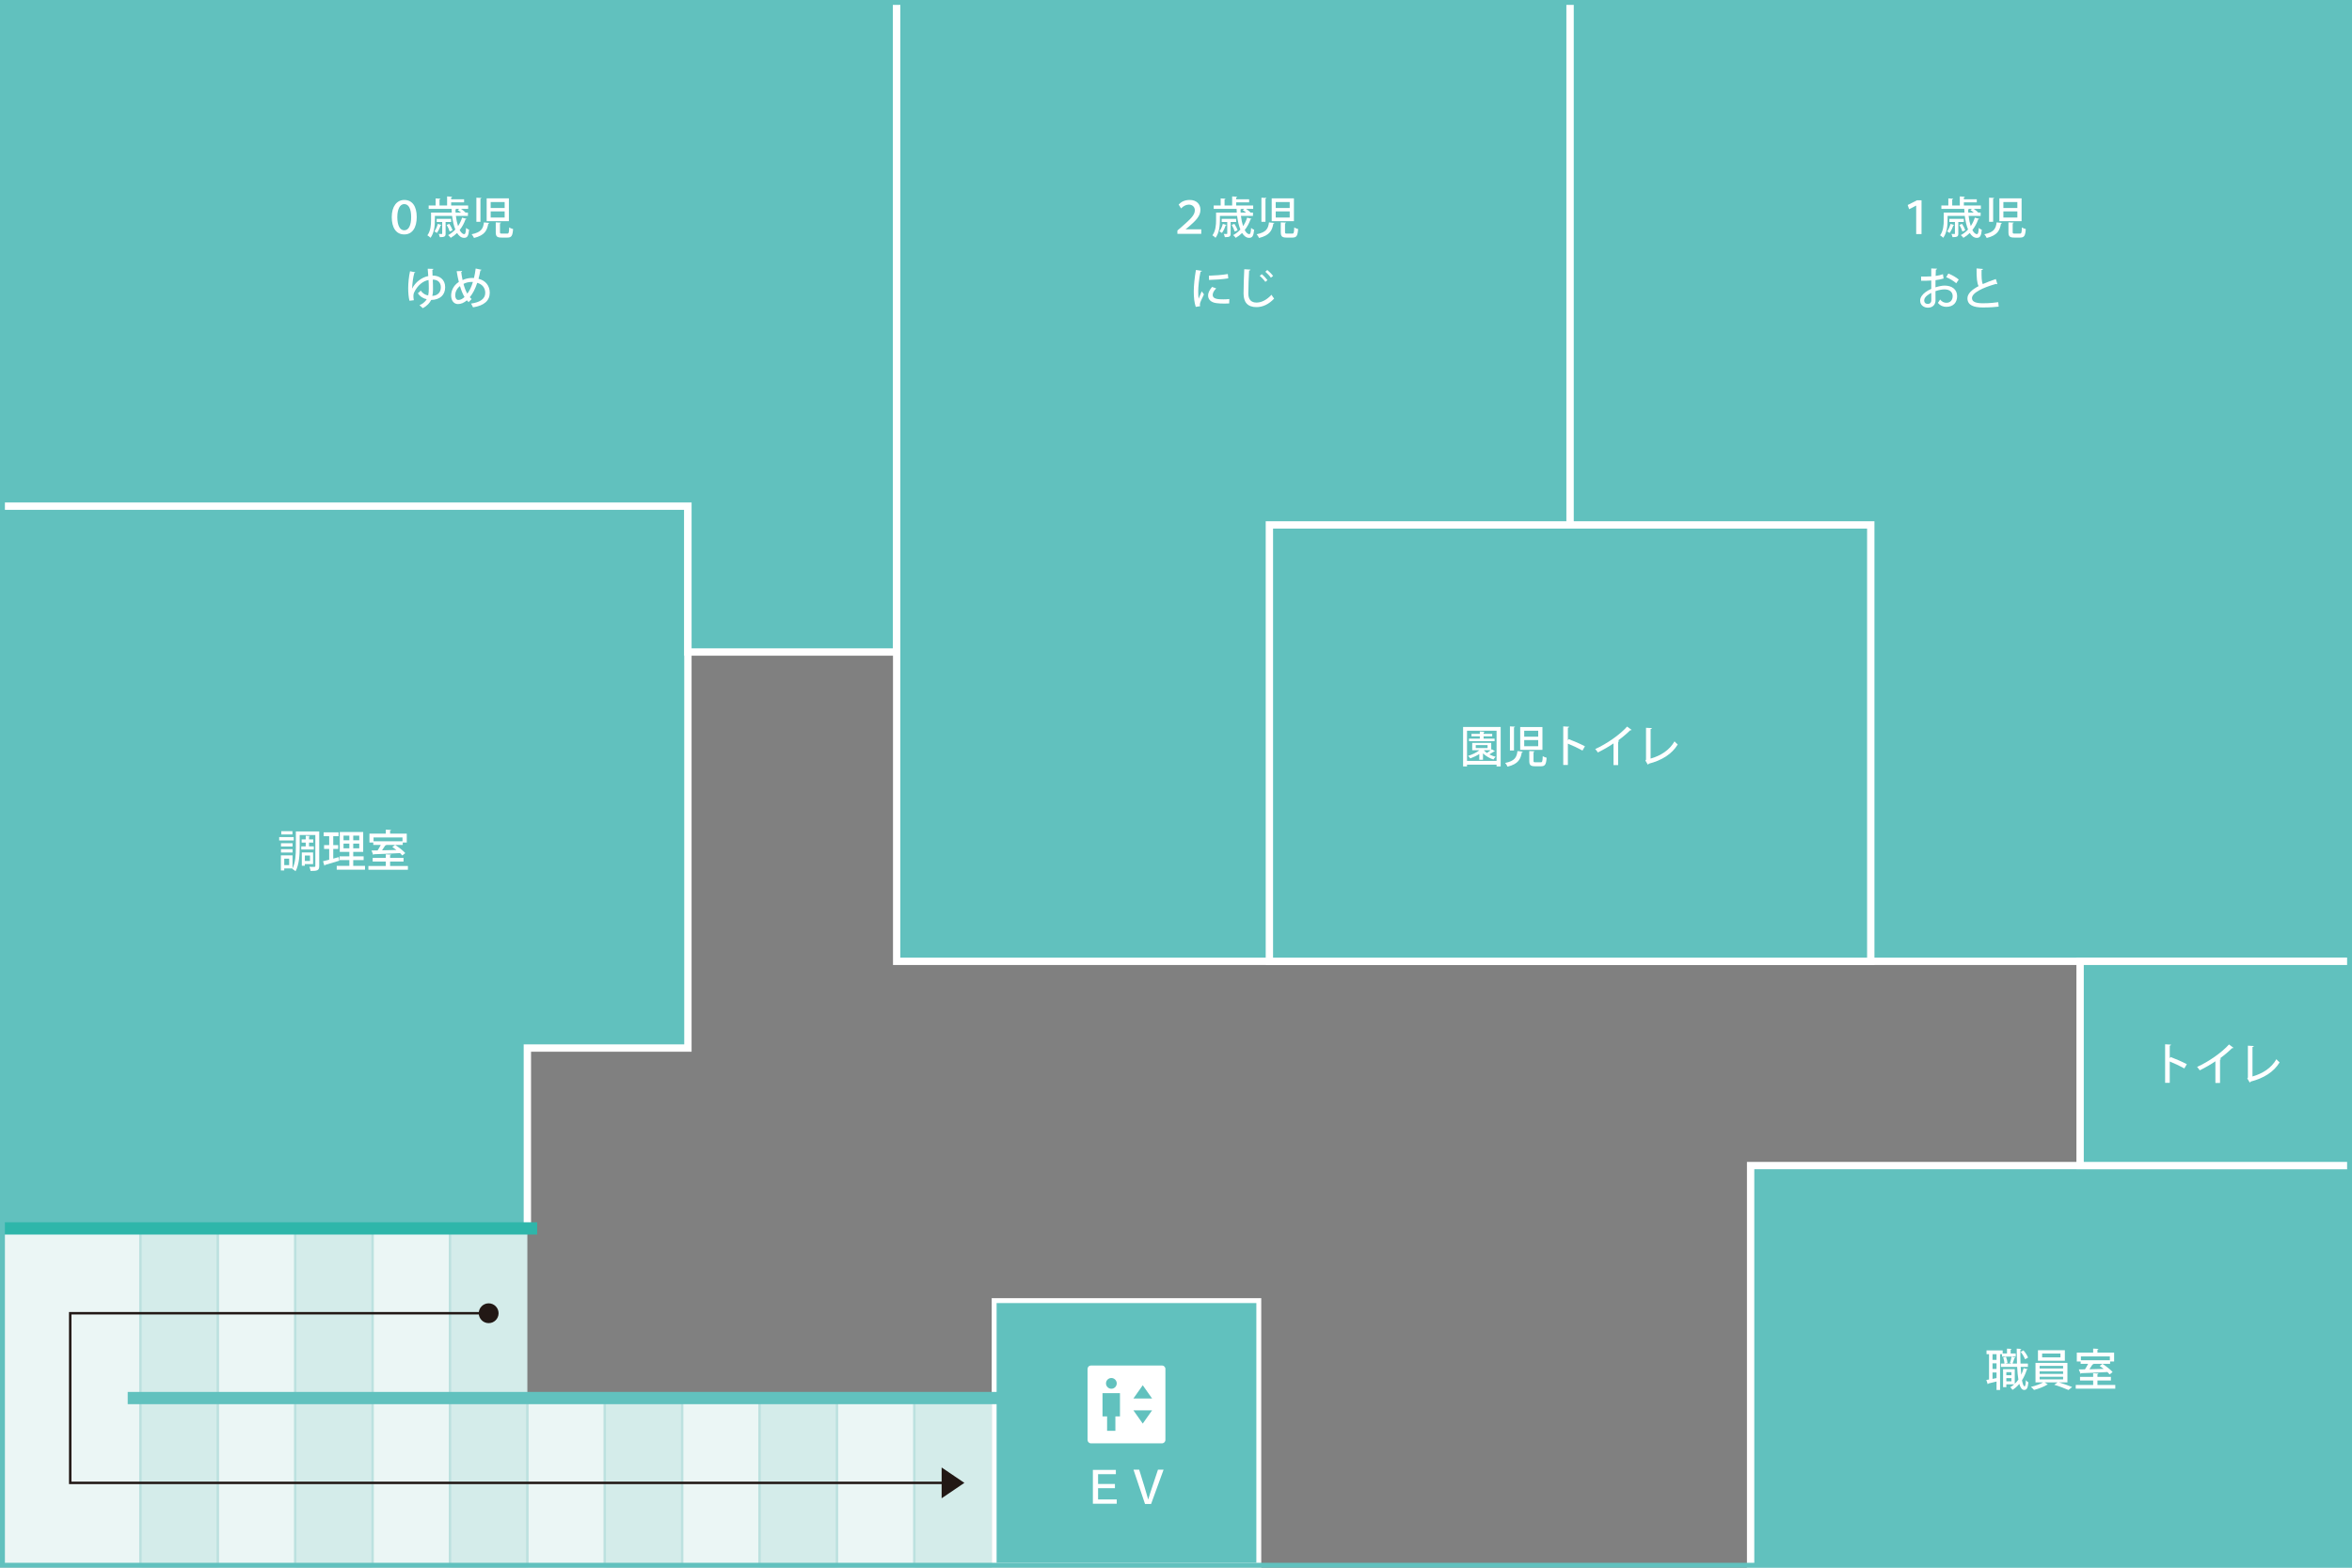 <svg version="1.1" id="レイヤー_1" xmlns="http://www.w3.org/2000/svg" xmlns:xlink="http://www.w3.org/1999/xlink" x="0px"
	 y="0px" width="960px" height="640px" viewBox="0 0 960 640" enable-background="new 0 0 960 640" xml:space="preserve">
<rect x="0" y="0" width="960" height="640" fill="#808080" stroke="none"/>
<rect x="405.775" y="530.978" fill="#61C1BE" width="108.022" height="108.022"/>
<path fill="#FFFFFF" d="M406.776,531.977h106.022V638H406.776V531.977z M404.775,640h110.022V529.978H404.775V640z"/>
<polygon fill="#61C1BE" points="0,206.636 0,501.494 215.253,501.494 215.253,427.862 280.781,427.862 280.781,206.636 "/>
<g>
	<defs>
		<rect id="SVGID_1_" width="960" height="640"/>
	</defs>
	<clipPath id="SVGID_2_">
		<use xlink:href="#SVGID_1_"  overflow="visible"/>
	</clipPath>
	<polygon clip-path="url(#SVGID_2_)" fill="none" stroke="#FFFFFF" stroke-width="3" stroke-miterlimit="10" points="
		215.253,427.862 280.781,427.862 280.781,206.636 0,206.636 0,501.494 215.253,501.494 	"/>
</g>
<rect x="373.189" y="570.747" fill="#D4ECEA" width="31.586" height="69.253"/>
<rect x="341.601" y="570.747" fill="#EBF6F5" width="31.587" height="69.253"/>
<rect x="310.014" y="570.747" fill="#D4ECEA" width="31.587" height="69.253"/>
<rect x="278.427" y="570.747" fill="#EBF6F5" width="31.587" height="69.253"/>
<rect x="246.84" y="570.747" fill="#D4ECEA" width="31.586" height="69.253"/>
<rect x="215.253" y="570.747" fill="#EBF6F5" width="31.587" height="69.253"/>
<rect x="183.666" y="501.495" fill="#D4ECEA" width="31.587" height="138.505"/>
<rect x="152.079" y="501.495" fill="#EBF6F5" width="31.586" height="138.505"/>
<rect x="120.492" y="501.495" fill="#D4ECEA" width="31.587" height="138.505"/>
<rect x="88.905" y="501.495" fill="#EBF6F5" width="31.587" height="138.505"/>
<rect x="57.317" y="501.495" fill="#D4ECEA" width="31.587" height="138.505"/>
<rect y="501.495" fill="#EBF6F5" width="57.317" height="138.505"/>
<polygon fill="#61C1BE" points="0,0 0,206.635 280.781,206.635 280.781,266.184 365.987,266.184 365.987,0 "/>
<g>
	<defs>
		<rect id="SVGID_3_" width="960" height="640"/>
	</defs>
	<clipPath id="SVGID_4_">
		<use xlink:href="#SVGID_3_"  overflow="visible"/>
	</clipPath>
	<polygon clip-path="url(#SVGID_4_)" fill="none" stroke="#FFFFFF" stroke-width="3" stroke-miterlimit="10" points="0,0 0,206.636 
		280.781,206.636 280.781,266.184 365.987,266.184 365.987,0 	"/>
</g>
<rect x="365.987" fill="#61C1BE" width="274.861" height="392.456"/>
<g>
	<defs>
		<rect id="SVGID_5_" width="960" height="640"/>
	</defs>
	<clipPath id="SVGID_6_">
		<use xlink:href="#SVGID_5_"  overflow="visible"/>
	</clipPath>
	
		<rect x="365.987" clip-path="url(#SVGID_6_)" fill="none" stroke="#FFFFFF" stroke-width="3" stroke-miterlimit="10" width="274.861" height="392.456"/>
</g>
<rect x="640.848" fill="#61C1BE" width="319.153" height="392.456"/>
<g>
	<defs>
		<rect id="SVGID_7_" width="960" height="640"/>
	</defs>
	<clipPath id="SVGID_8_">
		<use xlink:href="#SVGID_7_"  overflow="visible"/>
	</clipPath>
	
		<rect x="640.848" clip-path="url(#SVGID_8_)" fill="none" stroke="#FFFFFF" stroke-width="3" stroke-miterlimit="10" width="319.152" height="392.456"/>
</g>
<rect x="518.117" y="214.298" fill="#61C1BE" width="245.461" height="178.158"/>
<rect x="518.117" y="214.298" fill="none" stroke="#FFFFFF" stroke-width="3" stroke-miterlimit="10" width="245.461" height="178.158"/>
<rect x="714.54" y="475.842" fill="#61C1BE" width="245.461" height="164.158"/>
<g>
	<defs>
		<rect id="SVGID_9_" width="960" height="640"/>
	</defs>
	<clipPath id="SVGID_10_">
		<use xlink:href="#SVGID_9_"  overflow="visible"/>
	</clipPath>
	
		<rect x="714.539" y="475.842" clip-path="url(#SVGID_10_)" fill="none" stroke="#FFFFFF" stroke-width="3" stroke-miterlimit="10" width="245.461" height="164.158"/>
</g>
<rect x="849.021" y="392.456" fill="#61C1BE" width="110.979" height="83.386"/>
<g>
	<defs>
		<rect id="SVGID_11_" width="960" height="640"/>
	</defs>
	<clipPath id="SVGID_12_">
		<use xlink:href="#SVGID_11_"  overflow="visible"/>
	</clipPath>
	
		<rect x="849.021" y="392.456" clip-path="url(#SVGID_12_)" fill="none" stroke="#FFFFFF" stroke-width="3" stroke-miterlimit="10" width="110.979" height="83.386"/>
	
		<line clip-path="url(#SVGID_12_)" fill="none" stroke="#BCE1DF" stroke-miterlimit="10" x1="373.188" y1="570.747" x2="373.188" y2="640"/>
	
		<line clip-path="url(#SVGID_12_)" fill="none" stroke="#BCE1DF" stroke-miterlimit="10" x1="341.601" y1="570.747" x2="341.601" y2="640"/>
	
		<line clip-path="url(#SVGID_12_)" fill="none" stroke="#BCE1DF" stroke-miterlimit="10" x1="310.014" y1="570.747" x2="310.014" y2="640"/>
	
		<line clip-path="url(#SVGID_12_)" fill="none" stroke="#BCE1DF" stroke-miterlimit="10" x1="278.427" y1="570.747" x2="278.427" y2="640"/>
	
		<line clip-path="url(#SVGID_12_)" fill="none" stroke="#BCE1DF" stroke-miterlimit="10" x1="246.84" y1="570.747" x2="246.84" y2="640"/>
	
		<line clip-path="url(#SVGID_12_)" fill="none" stroke="#BCE1DF" stroke-miterlimit="10" x1="215.253" y1="570.394" x2="215.253" y2="640"/>
	
		<line clip-path="url(#SVGID_12_)" fill="none" stroke="#BCE1DF" stroke-miterlimit="10" x1="183.666" y1="501.494" x2="183.666" y2="640"/>
	
		<line clip-path="url(#SVGID_12_)" fill="none" stroke="#BCE1DF" stroke-miterlimit="10" x1="152.079" y1="501.494" x2="152.079" y2="640"/>
	
		<line clip-path="url(#SVGID_12_)" fill="none" stroke="#BCE1DF" stroke-miterlimit="10" x1="120.492" y1="501.494" x2="120.492" y2="640"/>
	
		<line clip-path="url(#SVGID_12_)" fill="none" stroke="#BCE1DF" stroke-miterlimit="10" x1="88.905" y1="501.494" x2="88.905" y2="640"/>
	
		<line clip-path="url(#SVGID_12_)" fill="none" stroke="#BCE1DF" stroke-miterlimit="10" x1="57.318" y1="501.494" x2="57.318" y2="640"/>
	<path clip-path="url(#SVGID_12_)" fill="#221815" d="M203.504,536.121c0,2.233-1.811,4.045-4.045,4.045s-4.045-1.812-4.045-4.045
		c0-2.234,1.811-4.045,4.045-4.045S203.504,533.887,203.504,536.121"/>
	<polyline clip-path="url(#SVGID_12_)" fill="none" stroke="#221815" stroke-miterlimit="10" points="199.459,536.121 
		28.659,536.121 28.659,605.374 388.981,605.374 	"/>
	<polygon clip-path="url(#SVGID_12_)" fill="#221815" points="393.628,605.374 384.336,611.666 384.336,599.082 	"/>
	
		<line clip-path="url(#SVGID_12_)" fill="none" stroke="#2EB6AA" stroke-width="5" stroke-miterlimit="10" x1="0" y1="501.494" x2="219.253" y2="501.494"/>
	<path clip-path="url(#SVGID_12_)" fill="#FFFFFF" d="M817.166,552.835h-0.811v14.603h-1.44v-3.439
		c-1.278,0.324-2.485,0.612-3.349,0.811c-0.02,0.162-0.146,0.252-0.253,0.288l-0.558-1.746c0.324-0.055,0.702-0.108,1.098-0.181
		v-10.335h-1.025v-1.53h6.59v1.242h1.765v-1.98l1.872,0.108c-0.018,0.144-0.108,0.233-0.378,0.27v1.603h2.07v1.278h-5.581V552.835z
		 M814.915,552.835h-1.639v2.323h1.639V552.835z M814.915,556.563h-1.639v2.321h1.639V556.563z M813.276,560.309v2.609l1.639-0.324
		v-2.285H813.276z M824.764,558.021c0.055,1.135,0.145,2.215,0.234,3.188c0.396-0.829,0.72-1.729,0.973-2.665l1.692,0.45
		c-0.055,0.126-0.198,0.18-0.414,0.198c-0.469,1.566-1.135,3.024-1.945,4.303c0.271,1.513,0.631,2.467,1.063,2.467
		c0.271,0,0.45-0.792,0.522-2.521c0.27,0.36,0.701,0.738,1.026,0.9c-0.252,2.376-0.648,3.097-1.747,3.097
		c-0.882,0-1.512-0.918-1.962-2.467c-0.811,0.954-1.729,1.782-2.773,2.431c-0.198-0.306-0.612-0.811-0.918-1.08
		c0.575-0.324,1.116-0.721,1.603-1.171h-3.205v1.152h-1.332v-7.346h4.771v5.978c0.54-0.504,1.025-1.08,1.476-1.709
		c-0.252-1.478-0.414-3.261-0.504-5.205h-6.626v-1.351h1.459c-0.036-0.684-0.252-1.71-0.522-2.502l1.134-0.271
		c0.324,0.792,0.559,1.854,0.611,2.539l-0.935,0.233h2.664c-0.288-0.09-0.72-0.233-0.738-0.233c0.253-0.721,0.541-1.819,0.667-2.558
		l1.566,0.379c-0.036,0.126-0.162,0.197-0.379,0.197c-0.197,0.612-0.504,1.567-0.792,2.215h1.818
		c-0.071-1.962-0.09-4.033-0.107-6.104l1.891,0.126c0,0.145-0.145,0.234-0.396,0.271c-0.036,1.926,0,3.871,0.054,5.707h3.025v1.351
		H824.764z M820.982,560.182h-2.07v1.261h2.07V560.182z M818.912,563.927h2.07v-1.313h-2.07V563.927z M825.898,551.287
		c0.792,0.882,1.548,2.106,1.872,2.935l-1.206,0.684c-0.324-0.846-1.063-2.124-1.801-3.024L825.898,551.287z"/>
	<path clip-path="url(#SVGID_12_)" fill="#FFFFFF" d="M843.844,564.341h-3.492c1.836,0.54,4.051,1.332,5.42,1.908l-1.495,1.206
		c-1.387-0.63-3.871-1.566-5.798-2.124l1.351-0.99h-5.312l1.351,0.882c-0.072,0.054-0.181,0.089-0.36,0.108
		c-1.171,0.756-3.476,1.639-5.294,2.105c-0.306-0.359-0.882-0.917-1.278-1.241c1.729-0.396,3.817-1.152,5.023-1.854h-3.15v-7.94
		h13.035V564.341z M842.8,555.518h-10.982v-4.303H842.8V555.518z M832.501,558.669h9.579v-1.044h-9.579V558.669z M832.501,560.884
		h9.579v-1.062h-9.579V560.884z M832.501,563.116h9.579v-1.08h-9.579V563.116z M840.999,552.565h-7.472v1.584h7.472V552.565z"/>
	<path clip-path="url(#SVGID_12_)" fill="#FFFFFF" d="M856.101,565.402h7.274v1.513h-16.133v-1.513h7.111v-1.818h-5.365v-1.494
		h5.365v-1.477l2.161,0.126c-0.019,0.145-0.126,0.252-0.414,0.288v1.063h5.491v1.494h-5.491V565.402z M849.24,556.778v-0.954h-1.566
		v-3.638h6.68v-1.638l2.161,0.126c-0.019,0.162-0.126,0.252-0.414,0.306v1.206h6.806v3.638h-1.639v0.954h-6.949l0.216,0.072
		c-0.054,0.107-0.198,0.18-0.433,0.18c-0.342,0.576-0.81,1.297-1.278,1.963c1.818-0.036,3.854-0.072,5.852-0.145
		c-0.558-0.432-1.116-0.846-1.656-1.206l1.135-0.847c1.458,0.919,3.276,2.323,4.141,3.331l-1.206,0.973
		c-0.234-0.288-0.559-0.612-0.918-0.973c-3.907,0.217-7.977,0.379-10.678,0.469c-0.036,0.144-0.144,0.233-0.27,0.252l-0.721-1.783
		l2.503-0.035c0.45-0.685,0.937-1.513,1.297-2.251H849.24z M861.16,553.753h-11.813v1.549h11.813V553.753z"/>
	<polygon clip-path="url(#SVGID_12_)" fill="#FFFFFF" points="782.12,83.951 782.066,83.951 779.239,85.41 778.646,83.699 
		782.444,81.771 784.299,81.771 784.299,95.564 782.12,95.564 	"/>
	<path clip-path="url(#SVGID_12_)" fill="#FFFFFF" d="M803.506,88.146c0.18,1.532,0.485,2.953,0.882,4.159
		c0.702-1.025,1.261-2.196,1.656-3.457l1.818,0.505c-0.035,0.126-0.198,0.199-0.432,0.199c-0.576,1.62-1.368,3.096-2.377,4.356
		c0.54,1.045,1.188,1.675,1.873,1.675c0.468,0,0.647-0.756,0.737-2.539c0.324,0.306,0.847,0.631,1.243,0.757
		c-0.252,2.61-0.774,3.295-2.071,3.295c-1.134,0-2.088-0.757-2.845-1.981c-0.792,0.774-1.656,1.44-2.593,1.981
		c-0.234-0.325-0.738-0.847-1.062-1.117c1.098-0.576,2.088-1.35,2.952-2.287c-0.63-1.53-1.08-3.457-1.332-5.546h-7.022v1.747
		c0,2.124-0.271,5.167-1.782,7.184c-0.252-0.288-0.937-0.828-1.278-1.008c1.351-1.837,1.494-4.357,1.494-6.194v-3.097h8.462
		c-0.035-0.486-0.071-0.99-0.089-1.494h-9.345V83.88h2.845v-2.881l1.998,0.126c-0.018,0.143-0.126,0.233-0.414,0.269v2.486h3.097
		v-3.692l2.089,0.126c-0.018,0.146-0.144,0.252-0.433,0.288v0.756h5.276v1.261h-5.276v1.261h6.933v1.404h-2.898
		c0.666,0.432,1.386,0.99,1.765,1.387l-0.126,0.107h1.17v1.368H803.506z M797.636,91.838c-0.036,0.126-0.162,0.179-0.36,0.179
		c-0.342,1.063-0.918,2.305-1.53,3.08c-0.234-0.18-0.702-0.487-1.009-0.649c0.576-0.72,1.081-1.908,1.387-3.042L797.636,91.838z
		 M801.561,90.632h-2.25v4.699c0,1.206-0.379,1.494-2.359,1.494c-0.071-0.395-0.27-0.936-0.45-1.314
		c0.559,0.018,1.045,0.018,1.207,0.018c0.18-0.018,0.216-0.055,0.216-0.216v-4.681h-2.269v-1.297h5.905V90.632z M800.858,91.406
		c0.522,0.81,1.081,1.926,1.278,2.628l-1.17,0.486c-0.198-0.719-0.702-1.872-1.225-2.718L800.858,91.406z M804.892,85.284h-1.17
		c-0.054,0.09-0.181,0.144-0.378,0.18c0,0.432,0.018,0.882,0.035,1.314h2.233c-0.414-0.36-0.919-0.72-1.368-1.008L804.892,85.284z"
		/>
	<path clip-path="url(#SVGID_12_)" fill="#FFFFFF" d="M817.148,91.009c-0.036,0.144-0.182,0.252-0.414,0.288
		c-0.486,2.719-1.369,4.753-5.834,5.852c-0.18-0.45-0.63-1.152-0.973-1.513c3.996-0.809,4.718-2.376,5.023-4.842L817.148,91.009z
		 M811.873,80.711l2.07,0.107c-0.02,0.162-0.126,0.252-0.414,0.307v9.434h-1.656V80.711z M816.067,80.98h9.075v9.309h-9.075V80.98z
		 M817.706,84.906h5.708v-2.431h-5.708V84.906z M817.706,88.795h5.708v-2.503h-5.708V88.795z M819.777,90.775l2.16,0.108
		c-0.018,0.163-0.144,0.27-0.432,0.306v3.548c0,0.54,0.107,0.63,0.81,0.63h2.125c0.63,0,0.756-0.324,0.828-2.539
		c0.36,0.288,1.099,0.558,1.585,0.684c-0.198,2.773-0.667,3.475-2.27,3.475h-2.502c-1.855,0-2.305-0.54-2.305-2.233V90.775z"/>
	<path clip-path="url(#SVGID_12_)" fill="#FFFFFF" d="M793.299,113.708c-0.918,0.288-2.035,0.504-3.295,0.666
		c-0.018,0.99-0.018,2.034-0.018,2.934c1.314-0.431,2.7-0.719,3.745-0.719c2.987,0,5.096,1.584,5.096,4.302
		c0,2.522-1.459,4.376-4.412,4.376c-1.279,0-2.467-0.45-3.438-1.638c0.324-0.397,0.648-0.937,0.9-1.351
		c0.773,0.954,1.639,1.332,2.574,1.332c1.675,0,2.557-1.187,2.557-2.719c0-1.584-1.17-2.755-3.313-2.755
		c-1.08,0-2.432,0.288-3.709,0.721c0,1.368,0.018,3.313,0.018,3.781c0,1.62-1.063,2.971-3.079,2.971
		c-1.584,0-3.187-0.936-3.187-2.917c0-1.188,0.828-2.467,2.215-3.457c0.648-0.486,1.458-0.918,2.322-1.296v-3.421
		c-1.242,0.09-2.629,0.108-4.141,0.108l-0.019-1.729c1.53,0.019,2.917,0,4.159-0.072v-3.223l2.359,0.09
		c-0.019,0.217-0.198,0.378-0.486,0.414c-0.055,0.685-0.072,1.639-0.09,2.539c1.098-0.144,2.106-0.36,2.988-0.702L793.299,113.708z
		 M788.275,119.577c-0.558,0.27-2.898,1.459-2.898,3.061c0,0.828,0.504,1.441,1.511,1.441c0.812,0,1.406-0.523,1.406-1.531
		C788.294,122.098,788.294,120.82,788.275,119.577 M798.448,115.652c-0.954-0.918-2.628-1.891-4.087-2.503l0.883-1.476
		c1.566,0.594,3.24,1.584,4.249,2.466L798.448,115.652z"/>
	<path clip-path="url(#SVGID_12_)" fill="#FFFFFF" d="M815.26,115.994c-0.054,0.019-0.107,0.019-0.161,0.019
		c-0.145,0-0.288-0.037-0.415-0.109c-5.383,1.513-9.813,3.638-9.795,5.816c0.019,1.531,1.675,2.088,4.412,2.088
		c2.736,0,5.06-0.252,6.319-0.45l0.162,1.819c-1.296,0.18-3.637,0.342-6.554,0.342c-3.493,0-6.158-0.846-6.194-3.691
		c-0.018-1.927,1.801-3.565,4.556-5.023c-0.648-1.207-0.864-3.259-0.828-7.22l2.61,0.216c-0.035,0.234-0.197,0.395-0.576,0.431
		c-0.035,2.845,0.036,4.718,0.486,5.744c1.603-0.72,3.439-1.404,5.348-2.052L815.26,115.994z"/>
	<path clip-path="url(#SVGID_12_)" fill="#FFFFFF" d="M481.08,83.5c1.099-1.134,2.413-1.872,4.556-1.872
		c2.736,0,4.339,1.728,4.339,4.016c0,2.592-1.926,4.447-4.681,6.841l-1.351,1.099v0.035h6.374v1.837h-9.741v-1.351l1.675-1.44
		c3.601-3.169,5.438-4.808,5.438-6.824c0-1.315-0.954-2.305-2.431-2.305c-1.152,0-2.215,0.559-3.188,1.549L481.08,83.5z"/>
	<path clip-path="url(#SVGID_12_)" fill="#FFFFFF" d="M506.499,88.146c0.18,1.532,0.485,2.953,0.882,4.159
		c0.702-1.025,1.261-2.196,1.656-3.457l1.818,0.505c-0.035,0.126-0.197,0.199-0.432,0.199c-0.576,1.62-1.368,3.096-2.377,4.356
		c0.54,1.045,1.188,1.675,1.873,1.675c0.468,0,0.647-0.756,0.738-2.539c0.323,0.306,0.846,0.631,1.242,0.757
		c-0.252,2.61-0.774,3.295-2.071,3.295c-1.134,0-2.088-0.757-2.845-1.981c-0.792,0.774-1.656,1.44-2.593,1.981
		c-0.233-0.325-0.738-0.847-1.062-1.117c1.098-0.576,2.088-1.35,2.952-2.287c-0.63-1.53-1.08-3.457-1.332-5.546h-7.022v1.747
		c0,2.124-0.27,5.167-1.782,7.184c-0.252-0.288-0.937-0.828-1.278-1.008c1.351-1.837,1.494-4.357,1.494-6.194v-3.097h8.463
		c-0.036-0.486-0.072-0.99-0.09-1.494h-9.345V83.88h2.845v-2.881l1.998,0.126c-0.018,0.143-0.126,0.233-0.414,0.269v2.486h3.097
		v-3.692l2.089,0.126c-0.018,0.146-0.144,0.252-0.432,0.288v0.756h5.275v1.261h-5.275v1.261h6.932v1.404h-2.898
		c0.666,0.432,1.386,0.99,1.765,1.387l-0.126,0.107h1.17v1.368H506.499z M500.629,91.838c-0.036,0.126-0.162,0.179-0.36,0.179
		c-0.342,1.063-0.918,2.305-1.53,3.08c-0.234-0.18-0.702-0.487-1.009-0.649c0.576-0.72,1.081-1.908,1.387-3.042L500.629,91.838z
		 M504.554,90.632h-2.25v4.699c0,1.206-0.379,1.494-2.359,1.494c-0.071-0.395-0.27-0.936-0.45-1.314
		c0.559,0.018,1.045,0.018,1.207,0.018c0.18-0.018,0.216-0.055,0.216-0.216v-4.681h-2.269v-1.297h5.905V90.632z M503.852,91.406
		c0.522,0.81,1.081,1.926,1.278,2.628l-1.17,0.486c-0.198-0.719-0.702-1.872-1.225-2.718L503.852,91.406z M507.885,85.284h-1.17
		c-0.054,0.09-0.181,0.144-0.378,0.18c0,0.432,0.018,0.882,0.035,1.314h2.233c-0.414-0.36-0.919-0.72-1.367-1.008L507.885,85.284z"
		/>
	<path clip-path="url(#SVGID_12_)" fill="#FFFFFF" d="M520.142,91.009c-0.036,0.144-0.181,0.252-0.414,0.288
		c-0.486,2.719-1.369,4.753-5.834,5.852c-0.18-0.45-0.63-1.152-0.973-1.513c3.997-0.809,4.718-2.376,5.023-4.842L520.142,91.009z
		 M514.866,80.711l2.07,0.107c-0.019,0.162-0.126,0.252-0.414,0.307v9.434h-1.656V80.711z M519.061,80.98h9.075v9.309h-9.075V80.98z
		 M520.699,84.906h5.708v-2.431h-5.708V84.906z M520.699,88.795h5.708v-2.503h-5.708V88.795z M522.771,90.775l2.16,0.108
		c-0.018,0.163-0.144,0.27-0.432,0.306v3.548c0,0.54,0.107,0.63,0.81,0.63h2.125c0.63,0,0.756-0.324,0.828-2.539
		c0.36,0.288,1.099,0.558,1.585,0.684c-0.198,2.773-0.667,3.475-2.27,3.475h-2.502c-1.855,0-2.305-0.54-2.305-2.233V90.775z"/>
	<path clip-path="url(#SVGID_12_)" fill="#FFFFFF" d="M490.585,110.575c-0.036,0.197-0.218,0.305-0.576,0.324
		c-0.648,3.06-0.937,6.283-0.937,7.994c0,1.188,0.036,2.322,0.162,3.043c0.288-0.702,1.026-2.395,1.26-3.007l0.919,1.242
		c-0.666,1.53-1.261,2.539-1.513,3.367c-0.09,0.306-0.145,0.577-0.145,0.846c0,0.216,0.036,0.414,0.091,0.612l-1.783,0.288
		c-0.594-1.728-0.81-3.907-0.81-6.319c0-2.395,0.359-5.708,0.882-8.751L490.585,110.575z M501.712,123.88
		c-0.63,0.036-1.297,0.054-1.963,0.054c-1.225,0-2.412-0.054-3.259-0.18c-2.358-0.324-3.385-1.602-3.385-3.096
		c0-1.261,0.648-2.341,1.62-3.53l1.692,0.613c-0.864,0.864-1.44,1.728-1.44,2.682c0,1.675,2.251,1.782,4.321,1.782
		c0.811,0,1.692-0.036,2.467-0.126L501.712,123.88z M493.43,112.555c2.179-0.055,5.437-0.288,7.724-0.685l0.181,1.765
		c-2.215,0.378-5.762,0.612-7.851,0.649L493.43,112.555z"/>
	<path clip-path="url(#SVGID_12_)" fill="#FFFFFF" d="M510.403,110.07c-0.037,0.217-0.198,0.36-0.559,0.396
		c-0.144,2.269-0.324,6.735-0.324,9.381c0,2.503,1.242,3.673,3.331,3.673c1.98,0,4.088-0.99,6.14-3.186
		c0.217,0.395,0.792,1.278,1.063,1.566c-2.179,2.322-4.627,3.475-7.22,3.475c-3.655,0-5.258-2.053-5.258-5.528
		c0-2.341,0.145-7.742,0.288-9.938L510.403,110.07z M514.994,111.924c0.811,0.631,1.819,1.729,2.341,2.45l-0.864,0.702
		c-0.486-0.72-1.566-1.872-2.286-2.448L514.994,111.924z M517.263,110.232c0.811,0.648,1.837,1.692,2.359,2.413l-0.883,0.721
		c-0.468-0.685-1.53-1.801-2.269-2.432L517.263,110.232z"/>
	<path clip-path="url(#SVGID_12_)" fill="#FFFFFF" d="M159.9,88.614c0-4.303,2.034-6.986,5.113-6.986c3.278,0,5.079,2.61,5.079,6.95
		c0,4.358-1.784,7.13-5.096,7.13C161.61,95.708,159.9,92.863,159.9,88.614 M167.822,88.632c0-3.259-0.936-5.312-2.826-5.312
		c-1.747,0-2.827,2.036-2.827,5.312c0,3.493,1.098,5.384,2.827,5.384C166.85,94.017,167.822,91.927,167.822,88.632"/>
	<path clip-path="url(#SVGID_12_)" fill="#FFFFFF" d="M186.075,88.146c0.18,1.532,0.486,2.953,0.882,4.159
		c0.702-1.025,1.261-2.196,1.656-3.457l1.819,0.505c-0.035,0.126-0.198,0.199-0.432,0.199c-0.576,1.62-1.368,3.096-2.377,4.356
		c0.54,1.045,1.189,1.675,1.873,1.675c0.468,0,0.648-0.756,0.738-2.539c0.324,0.306,0.846,0.631,1.243,0.757
		c-0.252,2.61-0.775,3.295-2.072,3.295c-1.133,0-2.088-0.757-2.844-1.981c-0.792,0.774-1.657,1.44-2.593,1.981
		c-0.234-0.325-0.738-0.847-1.062-1.117c1.098-0.576,2.088-1.35,2.952-2.287c-0.629-1.53-1.08-3.457-1.332-5.546h-7.022v1.747
		c0,2.124-0.27,5.167-1.782,7.184c-0.252-0.288-0.937-0.828-1.279-1.008c1.351-1.837,1.495-4.357,1.495-6.194v-3.097h8.462
		c-0.036-0.486-0.072-0.99-0.089-1.494h-9.345V83.88h2.845v-2.881l1.998,0.126c-0.018,0.143-0.126,0.233-0.414,0.269v2.486h3.096
		v-3.692l2.089,0.126c-0.017,0.146-0.143,0.252-0.432,0.288v0.756h5.276v1.261h-5.276v1.261h6.932v1.404h-2.898
		c0.666,0.432,1.385,0.99,1.764,1.387l-0.126,0.107h1.17v1.368H186.075z M180.205,91.838c-0.036,0.126-0.162,0.179-0.36,0.179
		c-0.342,1.063-0.918,2.305-1.53,3.08c-0.235-0.18-0.703-0.487-1.009-0.649c0.576-0.72,1.081-1.908,1.386-3.042L180.205,91.838z
		 M184.13,90.632h-2.25v4.699c0,1.206-0.379,1.494-2.359,1.494c-0.072-0.395-0.27-0.936-0.451-1.314
		c0.559,0.018,1.045,0.018,1.207,0.018c0.18-0.018,0.216-0.055,0.216-0.216v-4.681h-2.268v-1.297h5.905V90.632z M183.428,91.406
		c0.522,0.81,1.081,1.926,1.278,2.628l-1.17,0.486c-0.198-0.719-0.702-1.872-1.224-2.718L183.428,91.406z M187.461,85.284h-1.17
		c-0.054,0.09-0.181,0.144-0.378,0.18c0,0.432,0.018,0.882,0.035,1.314h2.234c-0.414-0.36-0.919-0.72-1.368-1.008L187.461,85.284z"
		/>
	<path clip-path="url(#SVGID_12_)" fill="#FFFFFF" d="M199.718,91.009c-0.036,0.144-0.181,0.252-0.414,0.288
		c-0.486,2.719-1.369,4.753-5.834,5.852c-0.18-0.45-0.63-1.152-0.973-1.513c3.997-0.809,4.718-2.376,5.024-4.842L199.718,91.009z
		 M194.443,80.711l2.07,0.107c-0.019,0.162-0.126,0.252-0.414,0.307v9.434h-1.656V80.711z M198.637,80.98h9.075v9.309h-9.075V80.98z
		 M200.276,84.906h5.708v-2.431h-5.708V84.906z M200.276,88.795h5.708v-2.503h-5.708V88.795z M202.347,90.775l2.16,0.108
		c-0.017,0.163-0.143,0.27-0.431,0.306v3.548c0,0.54,0.107,0.63,0.809,0.63h2.125c0.63,0,0.756-0.324,0.828-2.539
		c0.361,0.288,1.099,0.558,1.585,0.684c-0.198,2.773-0.667,3.475-2.269,3.475h-2.502c-1.856,0-2.305-0.54-2.305-2.233V90.775z"/>
	<path clip-path="url(#SVGID_12_)" fill="#FFFFFF" d="M168.251,117.795c1.171-2.521,3.908-4.61,6.554-5.096
		c-0.035-0.936-0.126-2.07-0.233-2.988l2.341,0.071c-0.019,0.181-0.145,0.343-0.433,0.414c0.036,0.576,0.054,1.531,0.072,2.305
		c2.773-0.035,5.15,1.531,5.15,4.736c0,3.204-2.125,5.15-5.708,5.221c-0.558,1.117-1.638,2.431-3.439,3.349
		c-0.343-0.36-0.99-0.954-1.333-1.188c1.441-0.648,2.467-1.62,2.953-2.467c-1.278-0.216-2.791-1.116-3.619-2.448
		c0.397-0.271,0.883-0.721,1.189-1.081c0.684,1.135,1.962,1.873,3.025,1.98c0.18-0.738,0.252-1.799,0.252-2.736
		c0-1.026-0.019-2.196-0.109-3.547c-2.106,0.342-4.464,2.034-5.905,5.131c-0.18,0.36-0.27,0.847-0.27,1.423
		c0,0.522,0.072,1.08,0.179,1.692l-1.782,0.216c-0.378-1.494-0.522-3.331-0.522-5.131c0-2.016,0.27-4.861,0.757-6.914l2.142,0.432
		c-0.036,0.144-0.216,0.252-0.396,0.252c-0.487,1.621-0.865,4.537-0.882,6.374H168.251z M176.643,114.158
		c0.072,1.44,0.09,2.845,0.09,4.015c0,0.936-0.09,1.945-0.27,2.629c2.143-0.126,3.475-1.405,3.475-3.53
		C179.938,115.202,178.551,114.122,176.643,114.158"/>
	<path clip-path="url(#SVGID_12_)" fill="#FFFFFF" d="M196.533,110.143c-0.054,0.18-0.235,0.252-0.468,0.27
		c-0.198,1.189-0.469,2.359-0.757,3.403c2.881,0.684,4.592,2.827,4.592,5.708c0,3.205-2.305,5.257-6.824,5.942
		c-0.235-0.505-0.54-1.099-0.828-1.531c3.691-0.522,5.815-1.908,5.815-4.375c0-1.963-1.188-3.547-3.276-4.087
		c-0.811,2.503-1.873,4.465-3.026,5.869c0.235,0.288,0.487,0.522,0.739,0.757l-1.243,1.242c-0.234-0.234-0.468-0.469-0.684-0.738
		c-1.17,1.008-2.412,1.53-3.619,1.53c-1.729,0-2.809-1.44-2.809-3.493c0-1.62,0.702-3.979,3.133-5.545
		c-0.342-1.351-0.63-2.827-0.882-4.376l2.233-0.072c0,0.162-0.126,0.36-0.378,0.415c0.143,1.134,0.341,2.214,0.557,3.276
		c1.027-0.504,2.36-0.828,3.692-0.864c0.305-0.018,0.702-0.018,0.972,0c0.288-1.152,0.504-2.467,0.684-3.854L196.533,110.143z
		 M189.602,121.251c-0.738-1.206-1.333-2.7-1.854-4.465c-1.406,1.08-1.946,2.593-1.946,3.745c0,1.134,0.469,1.926,1.297,1.926
		C188.052,122.458,188.899,121.917,189.602,121.251 M190.735,119.883c0.9-1.171,1.675-2.737,2.287-4.771
		c-0.198-0.018-0.433-0.018-0.612-0.018c-1.189,0.035-2.269,0.287-3.224,0.81C189.583,117.417,190.087,118.784,190.735,119.883"/>
	<path clip-path="url(#SVGID_12_)" fill="#FFFFFF" d="M119.891,343.104h-5.941v-1.367h5.941V343.104z M130.298,353.547
		c0,0.9-0.181,1.423-0.738,1.693c-0.54,0.288-1.459,0.324-2.791,0.324c-0.054-0.45-0.271-1.243-0.487-1.693
		c0.45,0.036,0.901,0.036,1.279,0.036s0.648,0,0.793-0.018c0.269,0,0.359-0.072,0.359-0.36v-12.64h-6.392v5.186
		c0,2.845-0.216,6.95-1.692,9.597c-0.271-0.27-0.954-0.756-1.332-0.937l0.107-0.197h-3.384v0.81h-1.369v-6.176h4.753v5.366
		c1.242-2.467,1.351-5.87,1.351-8.463v-6.644h9.543V353.547z M119.423,345.571h-4.735v-1.333h4.735V345.571z M114.688,346.688h4.735
		v1.332h-4.735V346.688z M119.368,340.655h-4.555v-1.332h4.555V340.655z M118.018,350.54h-1.998v2.647h1.998V350.54z
		 M124.788,345.517v-1.53h-1.675v-1.296h1.675v-1.513l1.746,0.126c-0.017,0.126-0.126,0.216-0.395,0.252v1.135h1.728v1.296h-1.728
		v1.53h1.944v1.296h-5.113v-1.296H124.788z M124.428,352.755v0.685h-1.242v-5.438h4.609v4.753H124.428z M124.428,351.495h2.106
		v-2.233h-2.106V351.495z"/>
	<path clip-path="url(#SVGID_12_)" fill="#FFFFFF" d="M136.018,350.522l2.251-0.612c0.018,0.072,0.036,0.145,0.215,1.459
		c-2.124,0.666-4.375,1.35-5.815,1.746c-0.018,0.162-0.144,0.271-0.252,0.306l-0.576-1.818c0.702-0.162,1.566-0.378,2.52-0.63
		v-4.394h-2.089v-1.566h2.089v-3.637h-2.25v-1.585h6.085v1.585h-2.178v3.637h2.016v1.566h-2.016V350.522z M144.175,353.493h4.806
		v1.566H137.44v-1.566h5.15v-2.358h-3.98v-1.531h3.98v-1.818h-3.907v-8.12h9.561v8.12h-4.069v1.818h4.249v1.531h-4.249V353.493z
		 M140.213,343.032h2.377v-1.892h-2.377V343.032z M140.213,346.31h2.377v-1.908h-2.377V346.31z M146.642,341.142h-2.467v1.892h2.467
		V341.142z M146.642,344.4h-2.467v1.908h2.467V344.4z"/>
	<path clip-path="url(#SVGID_12_)" fill="#FFFFFF" d="M159.222,353.547h7.274v1.513h-16.133v-1.513h7.112v-1.818h-5.366v-1.494
		h5.366v-1.477l2.161,0.126c-0.019,0.145-0.126,0.252-0.414,0.288v1.063h5.491v1.494h-5.491V353.547z M152.361,344.923v-0.954
		h-1.566v-3.638h6.68v-1.638l2.161,0.126c-0.019,0.162-0.126,0.252-0.414,0.306v1.206h6.805v3.638h-1.638v0.954h-6.95l0.216,0.072
		c-0.053,0.107-0.198,0.18-0.432,0.18c-0.342,0.576-0.81,1.297-1.279,1.963c1.819-0.036,3.854-0.072,5.852-0.145
		c-0.558-0.431-1.116-0.846-1.656-1.206l1.134-0.847c1.458,0.919,3.277,2.323,4.141,3.331l-1.206,0.973
		c-0.234-0.288-0.559-0.612-0.918-0.973c-3.907,0.217-7.977,0.379-10.678,0.469c-0.036,0.144-0.143,0.233-0.269,0.252l-0.721-1.783
		l2.503-0.035c0.45-0.685,0.936-1.513,1.297-2.251H152.361z M164.281,341.897h-11.812v1.549h11.812V341.897z"/>
	<path clip-path="url(#SVGID_12_)" fill="#FFFFFF" d="M597.18,296.779h15.341v16.115h-1.675v-0.72h-12.063v0.72h-1.603V296.779z
		 M598.782,310.625h12.063v-12.298h-12.063V310.625z M608.938,305.872l1.242,0.828c-0.09,0.108-0.252,0.126-0.396,0.108
		c-0.486,0.325-1.207,0.792-1.873,1.17c0.792,0.415,1.692,0.757,2.557,0.973c-0.306,0.271-0.702,0.774-0.9,1.116
		c-1.548-0.486-3.114-1.404-4.267-2.503v2.593h-1.513v-2.322c-1.135,0.72-2.449,1.332-3.691,1.782
		c-0.18-0.288-0.594-0.792-0.864-1.044c1.603-0.486,3.35-1.297,4.592-2.287h-2.917v-3.007h7.761v2.827L608.938,305.872z
		 M610.036,301.533v1.026h-10.461v-1.026h4.429v-0.936h-3.402v-1.008h3.402v-0.973l1.963,0.126
		c-0.019,0.145-0.126,0.234-0.414,0.288v0.559h3.511v1.008h-3.511v0.936H610.036z M602.348,305.387h4.825v-1.207h-4.825V305.387z
		 M605.787,306.286l-0.072,0.072c0.324,0.361,0.738,0.702,1.206,1.027c0.504-0.325,1.08-0.739,1.53-1.099H605.787z"/>
	<path clip-path="url(#SVGID_12_)" fill="#FFFFFF" d="M621.572,306.844c-0.036,0.144-0.182,0.252-0.414,0.288
		c-0.486,2.719-1.369,4.753-5.834,5.852c-0.18-0.45-0.63-1.152-0.973-1.513c3.996-0.809,4.718-2.376,5.023-4.842L621.572,306.844z
		 M616.297,296.546l2.07,0.107c-0.02,0.162-0.126,0.252-0.414,0.307v9.434h-1.656V296.546z M620.491,296.815h9.075v9.309h-9.075
		V296.815z M622.13,300.741h5.708v-2.431h-5.708V300.741z M622.13,304.63h5.708v-2.503h-5.708V304.63z M624.201,306.61l2.16,0.108
		c-0.018,0.163-0.144,0.27-0.432,0.306v3.548c0,0.54,0.107,0.63,0.81,0.63h2.125c0.63,0,0.756-0.324,0.828-2.539
		c0.36,0.288,1.099,0.558,1.585,0.684c-0.198,2.773-0.667,3.475-2.27,3.475h-2.502c-1.855,0-2.305-0.54-2.305-2.233V306.61z"/>
	<path clip-path="url(#SVGID_12_)" fill="#FFFFFF" d="M645.91,306.412c-1.657-0.936-4.088-2.088-5.96-2.826v8.715h-1.891v-15.755
		l2.414,0.143c-0.02,0.199-0.182,0.342-0.523,0.414v5.15l0.36-0.504c2.053,0.757,4.789,1.963,6.607,2.917L645.91,306.412z"/>
	<path clip-path="url(#SVGID_12_)" fill="#FFFFFF" d="M665.963,297.986c-0.091,0.09-0.217,0.162-0.396,0.162
		c-0.054,0-0.108,0-0.18-0.018c-1.387,1.386-3.241,2.934-4.97,4.195c0.162,0.072,0.378,0.162,0.485,0.198
		c-0.035,0.144-0.197,0.27-0.432,0.306v9.507h-1.891v-8.84c-1.765,1.223-4.195,2.61-6.392,3.69
		c-0.252-0.414-0.721-1.044-1.079-1.386c4.806-2.178,10.189-5.96,13.017-9.183L665.963,297.986z"/>
	<path clip-path="url(#SVGID_12_)" fill="#FFFFFF" d="M673.718,309.689c4.213-1.206,7.706-3.457,9.759-7.04
		c0.324,0.414,0.954,0.99,1.314,1.278c-2.377,3.944-6.5,6.483-11.848,7.868c-0.037,0.163-0.162,0.343-0.324,0.397l-1.026-1.692
		l0.252-0.378v-13l2.413,0.126c-0.02,0.198-0.181,0.359-0.54,0.414V309.689z"/>
	<polygon clip-path="url(#SVGID_12_)" fill="#FFFFFF" points="455.075,607.55 448.197,607.55 448.197,612.142 455.813,612.142 
		455.813,613.888 446.072,613.888 446.072,600.077 455.453,600.077 455.453,601.824 448.197,601.824 448.197,605.821 
		455.075,605.821 	"/>
	<path clip-path="url(#SVGID_12_)" fill="#FFFFFF" d="M467.349,613.978l-4.699-13.99h2.322l2.179,7.059
		c0.594,1.908,1.062,3.493,1.494,5.077h0.036c0.45-1.584,0.973-3.223,1.603-5.06l2.358-7.076h2.287l-5.096,13.99H467.349z"/>
	<path clip-path="url(#SVGID_12_)" fill="#FFFFFF" d="M891.573,436.184c-1.657-0.936-4.088-2.088-5.96-2.826v8.715h-1.891v-15.755
		l2.413,0.144c-0.019,0.198-0.181,0.342-0.522,0.414v5.149l0.359-0.504c2.054,0.757,4.789,1.963,6.608,2.917L891.573,436.184z"/>
	<path clip-path="url(#SVGID_12_)" fill="#FFFFFF" d="M911.626,427.758c-0.091,0.09-0.217,0.162-0.396,0.162
		c-0.054,0-0.108,0-0.18-0.019c-1.387,1.387-3.241,2.935-4.97,4.195c0.162,0.072,0.378,0.162,0.486,0.198
		c-0.036,0.144-0.198,0.27-0.433,0.306v9.507h-1.891v-8.84c-1.765,1.224-4.195,2.61-6.392,3.69c-0.252-0.414-0.721-1.044-1.08-1.386
		c4.807-2.179,10.19-5.961,13.018-9.184L911.626,427.758z"/>
	<path clip-path="url(#SVGID_12_)" fill="#FFFFFF" d="M919.381,439.461c4.213-1.206,7.706-3.457,9.759-7.04
		c0.324,0.414,0.954,0.99,1.314,1.278c-2.377,3.943-6.5,6.482-11.848,7.868c-0.036,0.162-0.162,0.343-0.324,0.396l-1.026-1.692
		l0.252-0.378v-13l2.413,0.126c-0.019,0.198-0.181,0.359-0.54,0.414V439.461z"/>
	<path clip-path="url(#SVGID_12_)" fill="#FFFFFF" d="M475.679,587.836c0,0.771-0.63,1.4-1.4,1.4h-28.984c-0.77,0-1.4-0.63-1.4-1.4
		v-28.983c0-0.771,0.63-1.4,1.4-1.4h28.984c0.771,0,1.4,0.63,1.4,1.4V587.836z"/>
	<path clip-path="url(#SVGID_12_)" fill="#61C1BE" d="M453.618,566.95c1.211,0,2.193-0.982,2.193-2.193
		c0-1.212-0.982-2.193-2.193-2.193c-1.211,0-2.193,0.981-2.193,2.193C451.425,565.968,452.407,566.95,453.618,566.95"/>
	<polygon clip-path="url(#SVGID_12_)" fill="#61C1BE" points="457.13,568.748 450.003,568.748 450.003,578.239 451.875,578.239 
		451.875,584.125 455.258,584.125 455.258,578.239 457.13,578.239 	"/>
	<polygon clip-path="url(#SVGID_12_)" fill="#61C1BE" points="470.242,570.927 462.615,570.927 466.428,565.514 	"/>
	<polygon clip-path="url(#SVGID_12_)" fill="#61C1BE" points="470.242,575.761 462.615,575.761 466.428,581.175 	"/>
	
		<line clip-path="url(#SVGID_12_)" fill="none" stroke="#61C1BE" stroke-width="5" stroke-miterlimit="10" x1="52.127" y1="570.747" x2="410.775" y2="570.747"/>
	<path clip-path="url(#SVGID_12_)" fill="#61C1BE" d="M958,638H2V2h956V638z M960,0H0v640h960V0z"/>
</g>
</svg>
